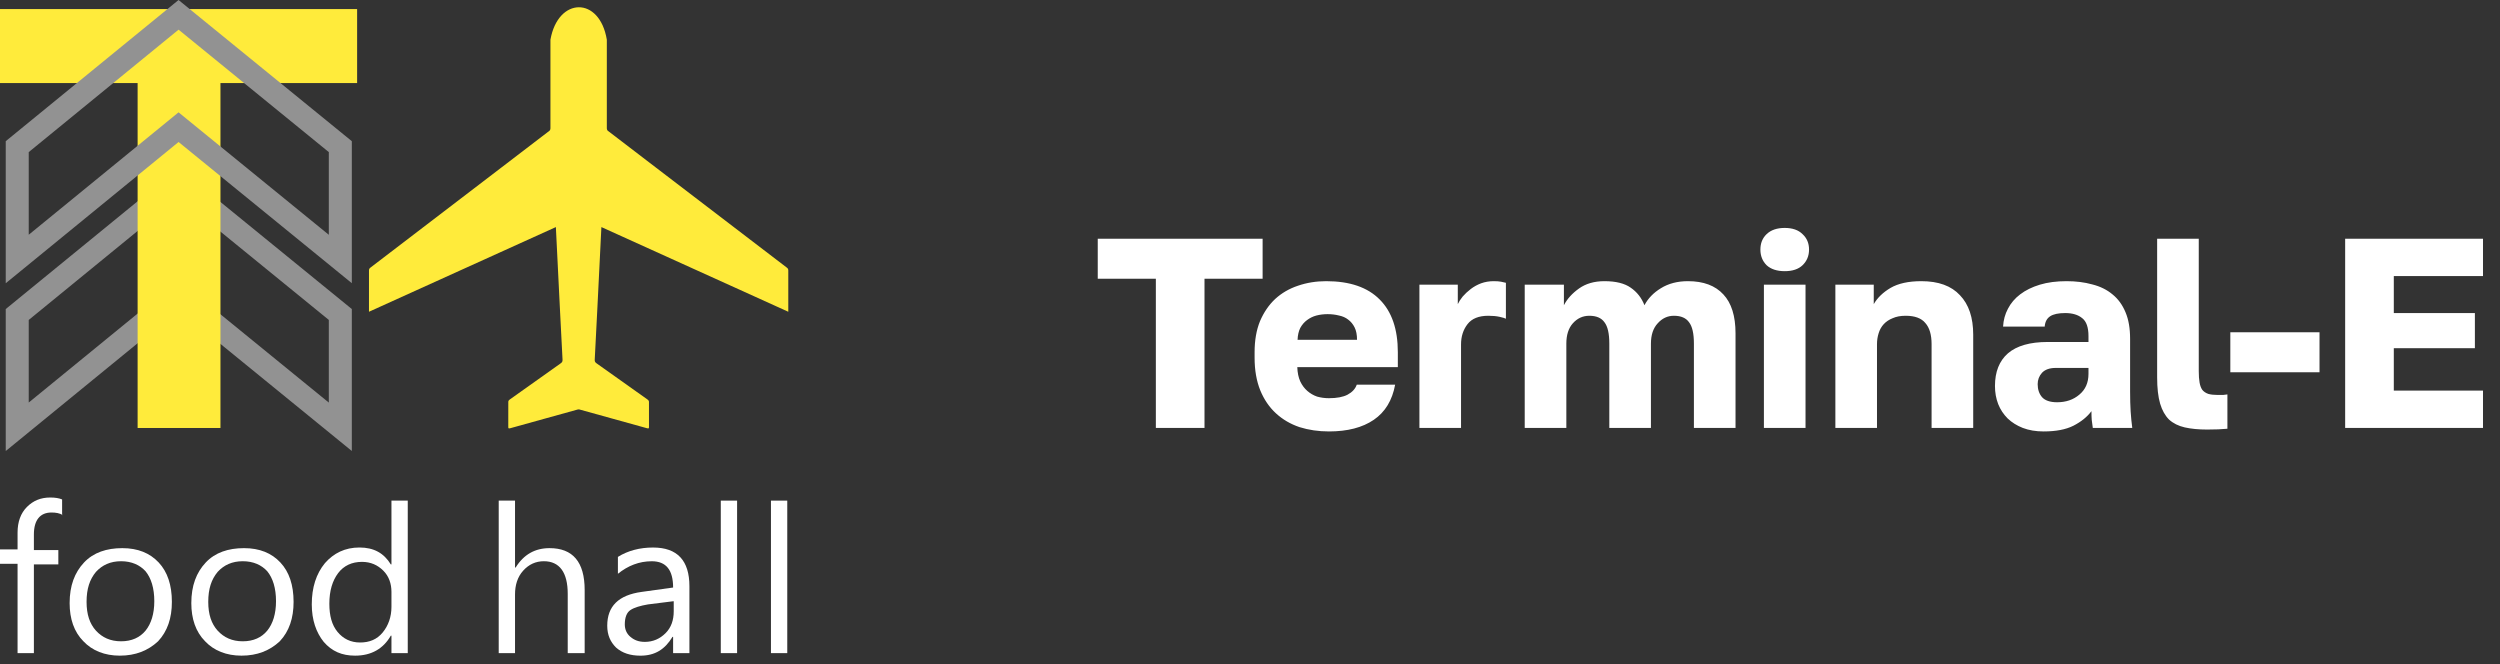<svg width="222" height="59" viewBox="0 0 222 59" fill="none" xmlns="http://www.w3.org/2000/svg">
<rect x="0" y="0" width="222" height="59" fill="#333333" stroke="none"/>
<path d="M102.64 24.752H97.48V21.2H112.12V24.752H106.96V38H102.64V24.752ZM118.008 38.312C117.08 38.312 116.208 38.184 115.392 37.928C114.592 37.656 113.896 37.248 113.304 36.704C112.712 36.16 112.248 35.48 111.912 34.664C111.576 33.832 111.408 32.864 111.408 31.76V31.28C111.408 30.224 111.568 29.304 111.888 28.52C112.224 27.736 112.672 27.08 113.232 26.552C113.808 26.024 114.48 25.632 115.248 25.376C116.032 25.104 116.872 24.968 117.768 24.968C119.864 24.968 121.448 25.512 122.52 26.6C123.592 27.672 124.128 29.232 124.128 31.28V32.6H115.2C115.216 33.096 115.304 33.52 115.464 33.872C115.624 34.208 115.832 34.488 116.088 34.712C116.344 34.936 116.632 35.104 116.952 35.216C117.288 35.312 117.64 35.36 118.008 35.36C118.712 35.36 119.264 35.256 119.664 35.048C120.08 34.824 120.352 34.528 120.48 34.16H123.888C123.632 35.552 123 36.592 121.992 37.28C120.984 37.968 119.656 38.312 118.008 38.312ZM117.888 27.896C117.552 27.896 117.224 27.936 116.904 28.016C116.6 28.096 116.32 28.232 116.064 28.424C115.824 28.6 115.624 28.832 115.464 29.12C115.32 29.408 115.24 29.76 115.224 30.176H120.504C120.504 29.728 120.432 29.36 120.288 29.072C120.144 28.784 119.952 28.552 119.712 28.376C119.488 28.2 119.216 28.08 118.896 28.016C118.576 27.936 118.24 27.896 117.888 27.896ZM126.044 25.28H129.452V27.008C129.548 26.8 129.692 26.576 129.884 26.336C130.092 26.096 130.332 25.872 130.604 25.664C130.876 25.456 131.18 25.288 131.516 25.16C131.868 25.032 132.244 24.968 132.644 24.968C132.916 24.968 133.132 24.984 133.292 25.016C133.452 25.048 133.596 25.08 133.724 25.112V28.304C133.644 28.256 133.46 28.2 133.172 28.136C132.884 28.072 132.548 28.04 132.164 28.04C131.316 28.04 130.7 28.288 130.316 28.784C129.932 29.28 129.74 29.88 129.74 30.584V38H126.044V25.28ZM135.395 25.28H138.875V27.104C139.163 26.544 139.611 26.048 140.219 25.616C140.827 25.184 141.579 24.968 142.475 24.968C143.483 24.968 144.259 25.16 144.803 25.544C145.363 25.928 145.771 26.448 146.027 27.104C146.347 26.496 146.835 25.992 147.491 25.592C148.163 25.176 148.963 24.968 149.891 24.968C151.267 24.968 152.315 25.36 153.035 26.144C153.755 26.912 154.115 28.064 154.115 29.6V38H150.419V30.512C150.419 29.616 150.275 28.984 149.987 28.616C149.715 28.232 149.267 28.04 148.643 28.04C148.083 28.04 147.603 28.264 147.203 28.712C146.803 29.144 146.603 29.744 146.603 30.512V38H142.907V30.512C142.907 29.616 142.763 28.984 142.475 28.616C142.203 28.232 141.755 28.04 141.131 28.04C140.555 28.04 140.067 28.264 139.667 28.712C139.283 29.144 139.091 29.744 139.091 30.512V38H135.395V25.28ZM156.635 25.28H160.331V38H156.635V25.28ZM158.483 24.08C157.795 24.08 157.259 23.904 156.875 23.552C156.507 23.184 156.323 22.72 156.323 22.16C156.323 21.6 156.507 21.144 156.875 20.792C157.259 20.424 157.795 20.24 158.483 20.24C159.171 20.24 159.699 20.424 160.067 20.792C160.451 21.144 160.643 21.6 160.643 22.16C160.643 22.72 160.451 23.184 160.067 23.552C159.699 23.904 159.171 24.08 158.483 24.08ZM162.981 25.28H166.389V27.008C166.709 26.448 167.205 25.968 167.877 25.568C168.565 25.168 169.477 24.968 170.613 24.968C172.133 24.968 173.277 25.384 174.045 26.216C174.829 27.032 175.221 28.2 175.221 29.72V38H171.525V30.56C171.525 29.728 171.341 29.104 170.973 28.688C170.621 28.256 170.037 28.04 169.221 28.04C168.773 28.04 168.389 28.112 168.069 28.256C167.749 28.384 167.485 28.56 167.277 28.784C167.069 29.008 166.917 29.28 166.821 29.6C166.725 29.904 166.677 30.224 166.677 30.56V38H162.981V25.28ZM181.473 38.312C180.785 38.312 180.169 38.208 179.625 38C179.097 37.792 178.649 37.512 178.281 37.16C177.913 36.792 177.633 36.368 177.441 35.888C177.249 35.392 177.153 34.856 177.153 34.28C177.153 33.016 177.537 32.048 178.305 31.376C179.089 30.704 180.265 30.368 181.833 30.368H185.457V29.84C185.457 29.072 185.273 28.544 184.905 28.256C184.537 27.952 184.033 27.8 183.393 27.8C182.785 27.8 182.337 27.896 182.049 28.088C181.761 28.28 181.601 28.584 181.569 29H177.873C177.905 28.424 178.049 27.896 178.305 27.416C178.561 26.92 178.921 26.496 179.385 26.144C179.865 25.776 180.449 25.488 181.137 25.28C181.825 25.072 182.617 24.968 183.513 24.968C184.345 24.968 185.105 25.064 185.793 25.256C186.497 25.432 187.097 25.728 187.593 26.144C188.089 26.544 188.473 27.072 188.745 27.728C189.017 28.368 189.153 29.152 189.153 30.08V34.76C189.153 35.432 189.169 36.024 189.201 36.536C189.233 37.032 189.281 37.52 189.345 38H185.841C185.809 37.728 185.777 37.488 185.745 37.28C185.729 37.072 185.721 36.816 185.721 36.512C185.337 37.024 184.801 37.456 184.113 37.808C183.441 38.144 182.561 38.312 181.473 38.312ZM182.673 35.72C183.457 35.72 184.113 35.496 184.641 35.048C185.185 34.6 185.457 33.984 185.457 33.2V32.672H182.553C182.009 32.672 181.601 32.816 181.329 33.104C181.073 33.392 180.945 33.728 180.945 34.112C180.945 34.576 181.073 34.96 181.329 35.264C181.601 35.568 182.049 35.72 182.673 35.72ZM195.994 38.144C195.226 38.144 194.562 38.08 194.002 37.952C193.442 37.824 192.978 37.592 192.61 37.256C192.258 36.904 191.994 36.432 191.818 35.84C191.642 35.232 191.554 34.456 191.554 33.512V21.2H195.25V32.96C195.25 33.36 195.274 33.696 195.322 33.968C195.37 34.24 195.45 34.456 195.562 34.616C195.69 34.776 195.866 34.896 196.09 34.976C196.314 35.04 196.594 35.072 196.93 35.072C197.122 35.072 197.282 35.072 197.41 35.072C197.538 35.056 197.666 35.04 197.794 35.024V38.072C197.314 38.12 196.714 38.144 195.994 38.144ZM198.053 29.504H205.973V33.056H198.053V29.504ZM208.25 21.2H220.49V24.512H212.57V27.8H219.77V30.92H212.57V34.688H220.49V38H208.25V21.2Z" fill="white"/>
<path d="M5.571 45.736C5.293 45.568 4.958 45.511 4.568 45.511C3.565 45.511 3.009 46.18 3.009 47.456V48.845H5.181V50.12H3.009V57.998H1.56V50.064H0V48.788H1.56V47.288C1.56 46.344 1.839 45.568 2.396 45.013C2.953 44.457 3.621 44.179 4.457 44.179C4.902 44.179 5.236 44.236 5.515 44.349V45.736H5.571Z" fill="white"/>
<path d="M10.639 58.222C9.302 58.222 8.188 57.778 7.408 56.947C6.572 56.109 6.183 54.945 6.183 53.558C6.183 52.007 6.628 50.839 7.463 49.95C8.299 49.062 9.469 48.675 10.861 48.675C12.254 48.675 13.312 49.117 14.093 49.95C14.873 50.782 15.263 51.952 15.263 53.447C15.263 54.89 14.873 56.052 14.037 56.947C13.146 57.778 12.031 58.222 10.639 58.222ZM10.75 49.837C9.803 49.837 9.079 50.176 8.522 50.782C7.965 51.451 7.687 52.283 7.687 53.447C7.687 54.558 7.965 55.389 8.522 56.004C9.079 56.61 9.803 56.947 10.75 56.947C11.697 56.947 12.422 56.61 12.923 56.004C13.424 55.389 13.702 54.501 13.702 53.39C13.702 52.226 13.424 51.338 12.923 50.725C12.422 50.176 11.697 49.837 10.75 49.837Z" fill="white"/>
<path d="M21.446 58.222C20.109 58.222 18.995 57.778 18.214 56.947C17.379 56.109 16.989 54.945 16.989 53.558C16.989 52.007 17.435 50.839 18.271 49.95C19.106 49.062 20.276 48.675 21.669 48.675C23.062 48.675 24.12 49.117 24.899 49.95C25.68 50.782 26.07 51.952 26.07 53.447C26.07 54.89 25.68 56.058 24.844 56.947C23.953 57.778 22.839 58.222 21.446 58.222ZM21.557 49.837C20.61 49.837 19.886 50.176 19.329 50.782C18.772 51.451 18.493 52.283 18.493 53.447C18.493 54.558 18.772 55.389 19.329 56.004C19.886 56.61 20.61 56.947 21.557 56.947C22.505 56.947 23.228 56.61 23.73 56.004C24.231 55.389 24.51 54.501 24.51 53.39C24.51 52.226 24.231 51.338 23.73 50.725C23.228 50.176 22.505 49.837 21.557 49.837Z" fill="white"/>
<path d="M36.209 57.997H34.761V56.447H34.705C34.037 57.609 32.978 58.222 31.53 58.222C30.36 58.222 29.468 57.834 28.745 56.997C28.076 56.166 27.686 55.058 27.686 53.669C27.686 52.171 28.076 50.95 28.855 50.005C29.635 49.117 30.639 48.618 31.92 48.618C33.2 48.618 34.092 49.117 34.705 50.119H34.761V44.455H36.209V57.997ZM34.761 53.891V52.558C34.761 51.838 34.538 51.169 34.037 50.674C33.535 50.175 32.922 49.894 32.143 49.894C31.251 49.894 30.526 50.23 30.026 50.893C29.524 51.562 29.246 52.451 29.246 53.615C29.246 54.671 29.468 55.502 29.97 56.109C30.472 56.721 31.139 57.054 31.975 57.054C32.811 57.054 33.479 56.778 33.981 56.166C34.482 55.559 34.761 54.777 34.761 53.891Z" fill="white"/>
<path d="M51.918 57.997H50.414V52.726C50.414 50.839 49.69 49.837 48.297 49.837C47.573 49.837 46.96 50.119 46.459 50.674C45.958 51.226 45.734 51.952 45.734 52.783V57.997H44.286V44.455H45.734V50.394H45.791C46.515 49.23 47.518 48.675 48.799 48.675C50.86 48.675 51.918 49.894 51.918 52.394V57.997Z" fill="white"/>
<path d="M61.22 57.999H59.772V56.555H59.716C59.048 57.668 58.156 58.224 56.876 58.224C55.984 58.224 55.26 57.999 54.702 57.499C54.202 56.999 53.923 56.392 53.923 55.561C53.923 53.836 54.925 52.84 56.986 52.56L59.772 52.173C59.772 50.621 59.159 49.839 57.877 49.839C56.764 49.839 55.76 50.232 54.87 50.952V49.452C55.76 48.896 56.819 48.62 57.99 48.62C60.161 48.62 61.22 49.788 61.22 52.059V57.999ZM59.772 53.392L57.544 53.671C56.876 53.785 56.318 53.947 55.984 54.172C55.65 54.391 55.482 54.835 55.482 55.447C55.482 55.892 55.65 56.279 55.984 56.555C56.318 56.837 56.708 56.999 57.265 56.999C57.99 56.999 58.603 56.723 59.103 56.224C59.605 55.724 59.827 55.06 59.827 54.28V53.392H59.772Z" fill="white"/>
<path d="M65.454 44.455H64.006V57.998H65.454V44.455Z" fill="white"/>
<path d="M69.909 44.455H68.461V57.998H69.909V44.455Z" fill="white"/>
<path d="M1.53 27.927H0.51V40.051L15.857 27.509L31.241 40.047V27.442L15.855 14.904L0.51 27.442V27.927H1.53L2.176 28.718L15.857 17.537L29.199 28.41V35.75L15.855 24.875L2.551 35.745V27.927H1.53L2.176 28.718L1.53 27.927Z" fill="#929292"/>
<path d="M0 0.805V7.376H12.22V38.005H19.577V7.376H31.712V0.805H0Z" fill="#FFEB3B"/>
<path d="M1.53 13.023H0.51V25.152L15.857 12.609L31.241 25.146V12.536L15.855 0L0.51 12.536V13.023H1.53L2.176 13.814L15.857 2.633L29.199 13.507V20.85L15.855 9.975L2.551 20.845V13.023H1.53L2.176 13.814L1.53 13.023Z" fill="#929292"/>
<path d="M70 27.684L53.404 20.165L53.055 27.2L52.812 31.937C52.803 32.089 52.848 32.177 52.974 32.263C54.489 33.33 55.997 34.411 57.508 35.483C57.583 35.54 57.625 35.591 57.628 35.687L57.63 37.858C57.633 38.051 57.625 38.072 57.434 38.021C55.395 37.469 53.498 36.914 51.459 36.363C51.435 36.357 51.409 36.354 51.383 36.353H51.382C51.356 36.354 51.33 36.357 51.306 36.363C49.267 36.914 47.37 37.469 45.331 38.021C45.14 38.072 45.132 38.051 45.135 37.858L45.137 35.687C45.14 35.591 45.182 35.54 45.257 35.483C46.768 34.411 48.276 33.33 49.791 32.263C49.917 32.177 49.962 32.089 49.953 31.937L49.71 27.2L49.361 20.165L32.765 27.684L32.766 24.014C32.766 23.901 32.805 23.83 32.895 23.764C36.754 20.814 40.657 17.831 44.515 14.883C45.943 13.79 47.37 12.704 48.791 11.612C48.843 11.571 48.878 11.483 48.878 11.413L48.879 11.369V3.525C49.55 -0.274 53.246 -0.354 53.886 3.525V11.369L53.887 11.413C53.887 11.483 53.922 11.571 53.974 11.612C55.395 12.704 56.822 13.79 58.25 14.883C62.108 17.831 66.011 20.814 69.87 23.764C69.96 23.83 70 23.901 70 24.014L70 27.684Z" fill="#FFEB3B"/>
</svg>
